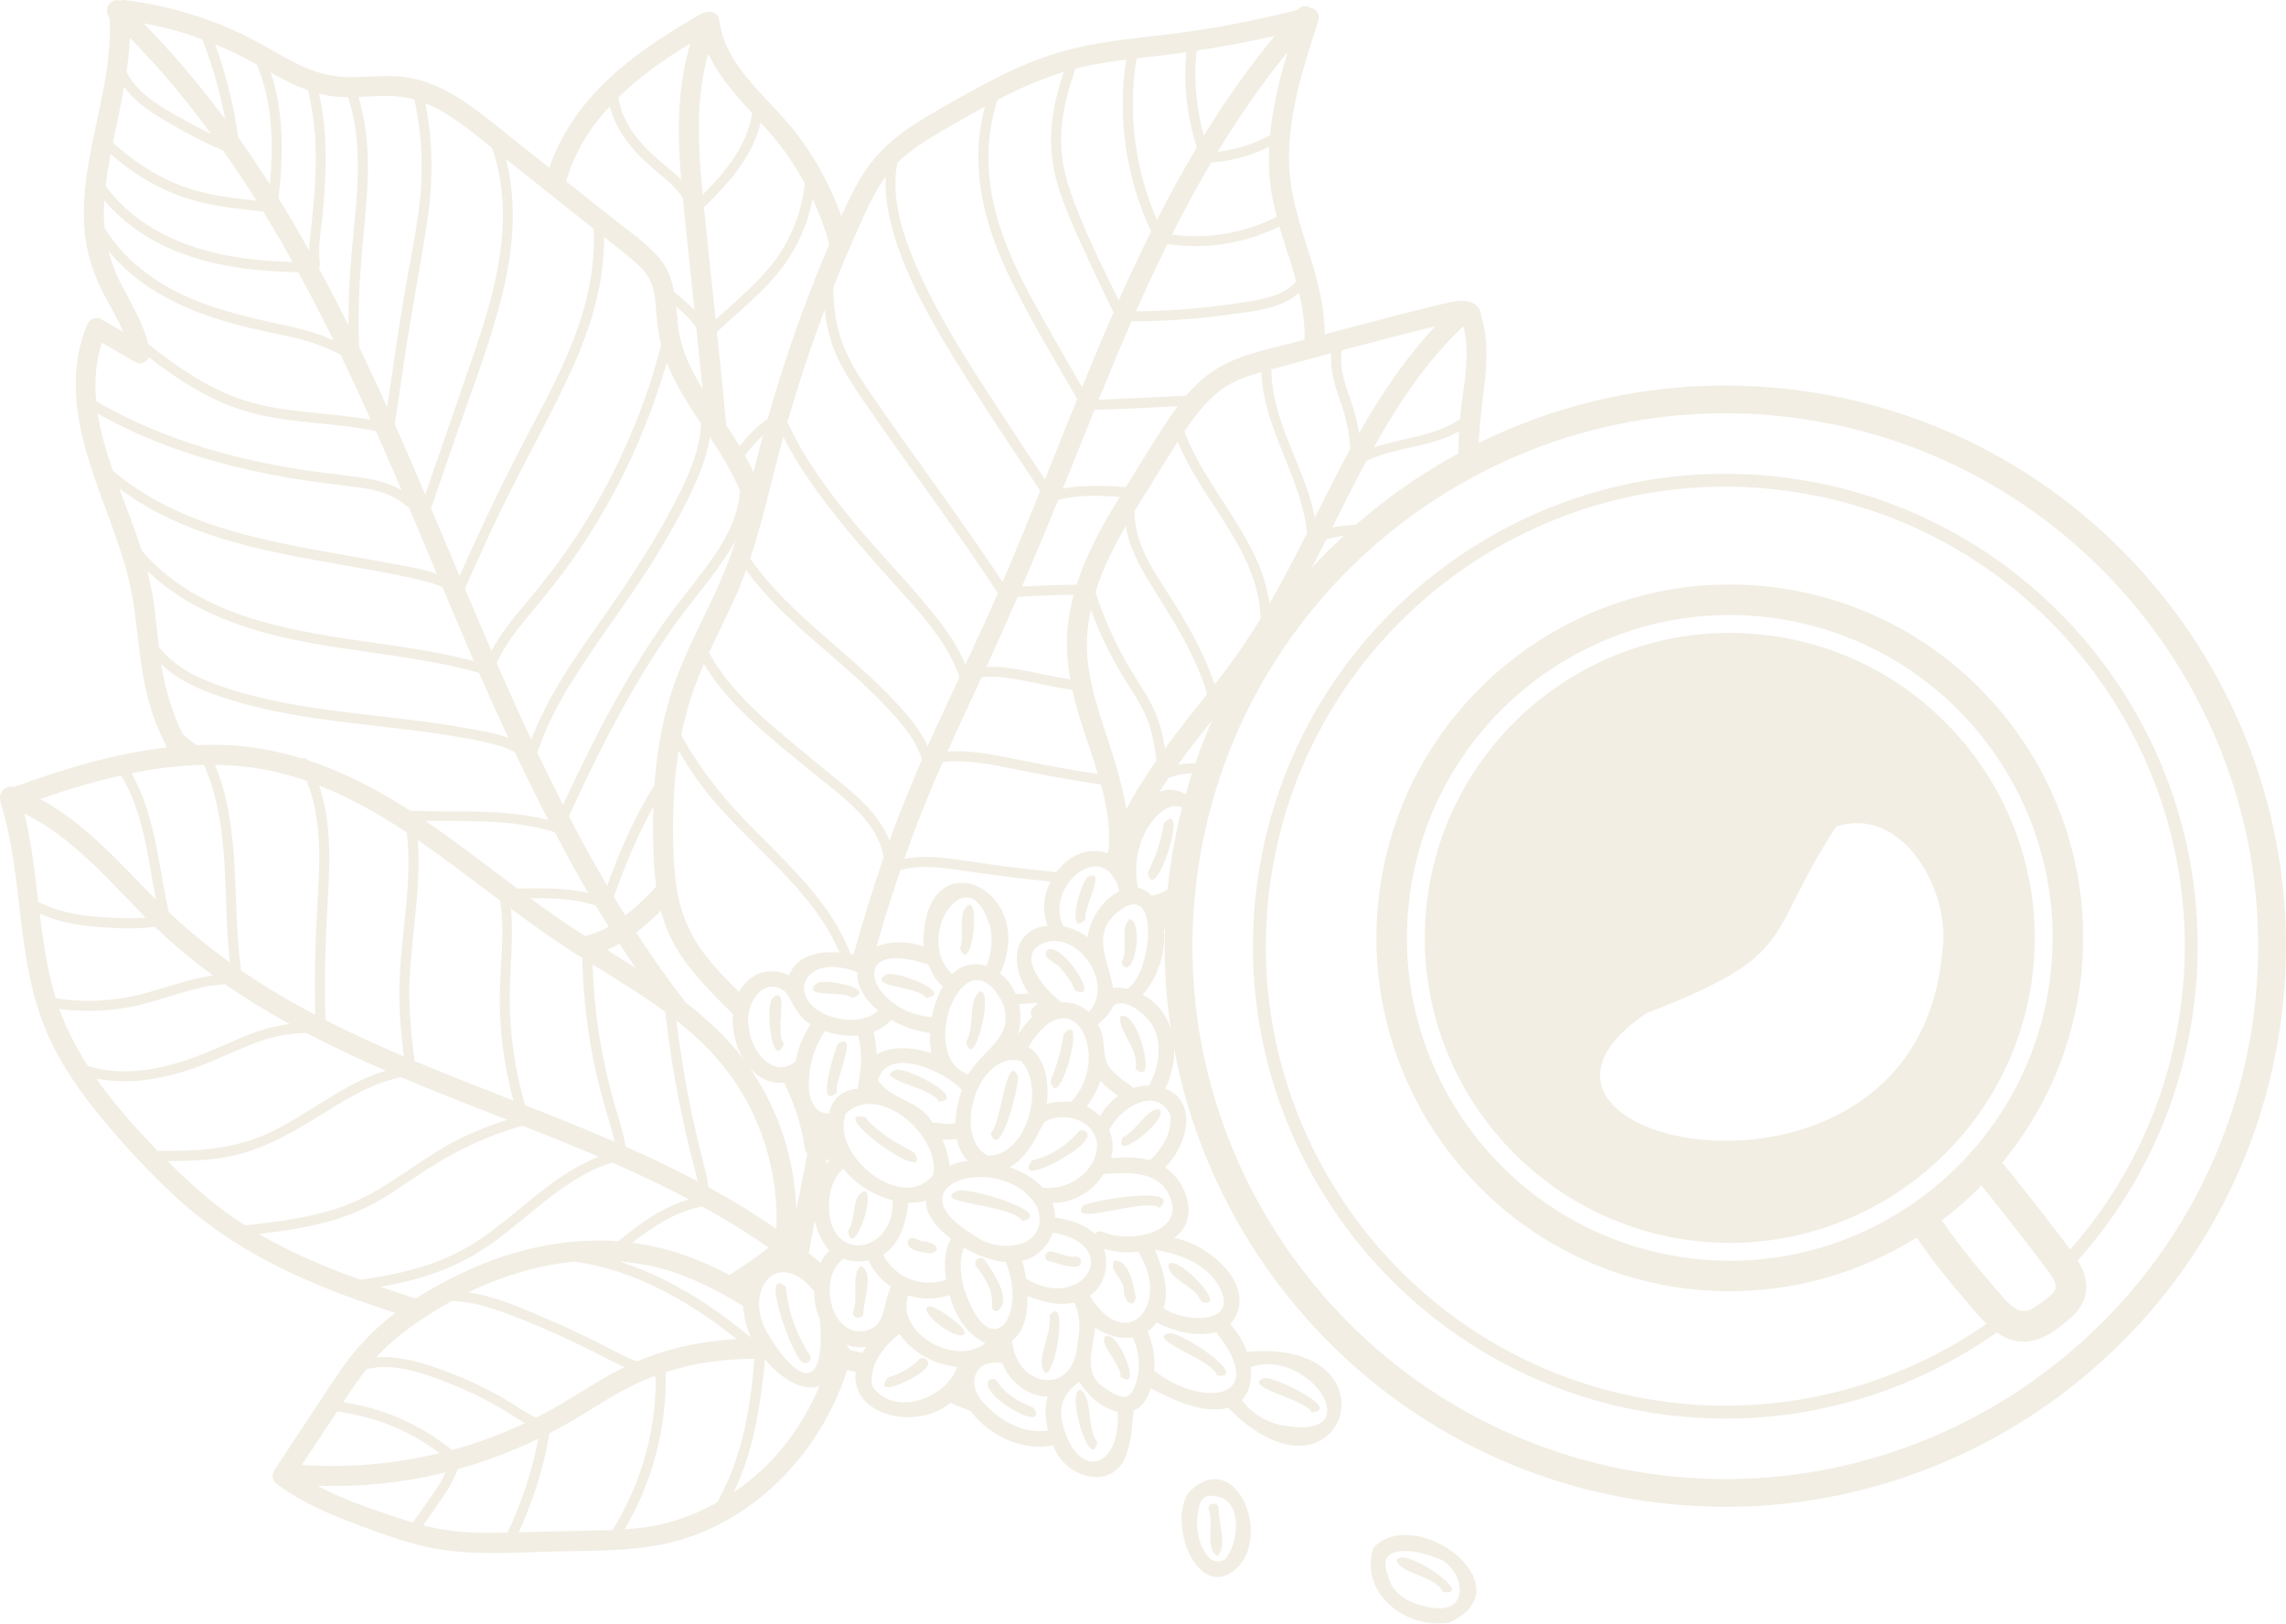 <svg viewBox="0 0 1195.58 849.12" xmlns="http://www.w3.org/2000/svg" data-name="Layer 1" id="a">
  <g style="opacity: .7;" id="b">
    <g id="c">
      <g>
        <path style="fill: #ece7d8;" d="M62.73.45c-4.53-2.09-9.32,4.71-5.37,8.93.73,13.27-1.18,26.48-3.7,39.49-4.54,23.46-11.44,47.11-9.49,71.25.97,11.99,4.61,23.22,10.17,33.83,3.38,6.46,7.25,12.87,10.09,19.65-3.93-2.27-7.85-4.54-11.78-6.81-2.45-1.42-5.92.29-6.94,2.7-3.85,9.08-5.84,18.8-6.07,28.66-1.01,41.91,24.4,77.59,30.28,118.18,2.88,19.86,3.69,39.7,10.5,58.77,1.93,5.4,4.23,10.67,6.82,15.81-27.41,3.15-54.21,11.28-80.1,20.78-4.32-1.35-7.59,2.76-7.09,6.16-.02.6.04,1.23.25,1.89,12.34,39.19,7.7,82.02,24.17,120.17,7.31,16.94,18.02,32.19,29.83,46.26,12.14,14.46,25.15,28.45,39.1,41.18,28.56,26.08,63.34,42.25,99.61,54.69,4.56,1.57,9.15,3.12,13.75,4.64-6.82,5.2-13.16,10.92-18.72,17.22-8.4,9.51-15.09,20.46-22.08,31.01-7.42,11.2-14.83,22.39-22.25,33.59-1.53,2.32-1.59,5.58.83,7.41,10.42,7.86,22.19,13.56,34.28,18.34,12.6,4.98,25.43,9.78,38.5,13.38,24.13,6.66,49.67,4.31,74.4,3.75,23.51-.52,47.1.18,69.58-7.78,39.54-14.01,69.05-47.7,81.82-87.14,1.49.35,2.98.75,4.47,1.12-3.05,22.25,31.18,31.23,49.42,16.14,3.57,1.4,7.12,2.82,10.66,4.26,9.81,13.04,27.18,21.15,43.16,17.93,6.21,18,33.33,24.78,38.93,2.71,2.22-6.79,2.19-13.87,3.18-20.86,4.55-2.02,7.52-6.84,8.86-11.64,12.06,6.02,26.88,13.49,40.54,10.19,59.59,60.17,92.12-36.69,9.82-29.29-1.88-5.34-4.85-10.16-8.74-14.35,15.93-19.21-10.84-41.87-29.45-45.28,13.64-9,7.18-29.3-4.67-36.89,11.04-10.18,18.12-34.33.11-41.17,3.26-6.37,4.89-13.73,4.67-20.9,22.38,119.83,118.68,217.94,245.86,236.53,159.97,23.39,309.15-87.73,332.54-247.7,23.39-159.97-87.73-309.15-247.7-332.54-60.79-8.89-120.01,1.66-171.36,26.92.41-8.87,1.33-17.65,2.5-26.58,1.74-13.34,2.65-26.69-1.17-39.75-.02-.54-.09-1.09-.25-1.63-2.15-7.57-11.21-6.87-17.16-5.43-8.77,2.11-17.53,4.3-26.27,6.53-12.76,3.26-25.48,6.63-38.19,10.04-.12-5.95-.67-11.95-1.79-18-4.48-24.16-16.2-46.33-16.9-71.24-.72-25.5,7.47-50.48,15.24-74.43,1.17-3.61-.87-6.57-4-7.11-2.03-1.19-4.78-1.24-6.79.97-.06.06-.11.13-.17.19-5.21,1.33-10.43,2.59-15.68,3.77-13.36,2.98-26.83,5.47-40.38,7.45-13.35,1.96-26.78,3.15-40.14,5.04-13.13,1.86-26.07,4.68-38.52,9.28-12.06,4.46-23.58,10.25-34.82,16.46-11.07,6.11-22.28,12.25-32.83,19.23-10.77,7.12-19.56,15.79-26.14,26.94-3.71,6.29-6.92,12.91-9.92,19.64-6.25-17.28-15.29-33.55-27.12-47.67-13.79-16.45-33.98-32.05-36.71-54.76-.48-4-4.35-5.15-7.26-4.03-.91.1-1.83.4-2.67.89-26.32,15.19-52.66,32.73-68.94,59.11-4.14,6.7-7.54,13.82-10,21.25-6.65-5.3-13.3-10.59-19.95-15.88-8.14-6.48-16.15-13.21-24.85-18.95-8.4-5.54-17.42-10.13-27.36-12.13-10.3-2.07-20.84-.63-31.23-.48-10.54.16-19.93-2.63-29.28-7.35-9.38-4.73-18.24-10.42-27.73-14.97C107.64,8.78,86.77,2.73,65.52.05c-1.08-.14-2.01.04-2.8.4h0ZM669.27,745.18c-7.98-1.96-15.12-6.34-19.82-13.03,4.31-4.4,5.32-11.01,4.61-17.14,31.03-10.92,64.15,40.17,15.22,30.16h0ZM67.92,19.8c.21.21.43.41.64.63,15.19,15.48,29.07,32.18,41.91,49.67-7.24-3.46-14.27-7.4-21.19-11.37-9.08-5.22-18.2-11.55-23.1-21.07.86-5.92,1.51-11.86,1.75-17.84h0ZM59.07,74.59c1.96-9.68,4.12-19.35,5.84-29.08,5.13,6.87,12.2,12.05,19.64,16.51,10.23,6.13,20.91,12.06,32.02,16.56,6.09,8.64,11.91,17.45,17.54,26.38-13.8-1.48-27.64-3.12-40.61-8.31-12.79-5.12-24.31-12.78-34.42-22.06h0ZM105.81,20.57c5.29,13.55,9.31,27.52,11.96,41.8-13.09-17.63-27.24-34.46-42.63-50.14,6.18,1.12,12.31,2.49,18.33,4.25,4.16,1.21,8.27,2.6,12.34,4.1ZM122.15,27.42c4.17,1.98,8.22,4.19,12.24,6.44,8.21,19.8,8.72,41.42,6.74,62.57-5.3-8.34-10.8-16.54-16.51-24.6-2.32-16.61-6.39-32.93-12.17-48.67,3.27,1.34,6.51,2.74,9.71,4.25h0ZM148.84,41.82c3.94,2.05,8,3.88,12.18,5.36,3.88,15,4.59,30.64,3.86,46.06-.34,7.19-.96,14.35-1.68,21.51-.54,5.43-1.35,10.93-1.44,16.41-5.18-9.27-10.53-18.44-16.1-27.47,2.54-21.98,2.99-44.79-4.13-65.83,2.41,1.35,4.84,2.69,7.3,3.97h0ZM182,50.79c7.07,21.47,5.54,44.35,3.3,66.5-1.78,17.69-3.17,35.23-3.05,52.9-4.99-10.02-10.1-19.98-15.44-29.82.67-1.39.43-3.18.28-4.86-.71-7.78.93-15.84,1.66-23.57.76-7.95,1.36-15.92,1.54-23.91.31-13.17-.54-26.26-3.45-39.06,3.4.87,6.86,1.48,10.4,1.7,1.58.1,3.16.13,4.74.13h0ZM207.84,50.43c3.06.27,6.02.86,8.9,1.66,2.45,11.44,3.8,23.1,3.82,34.8.05,23.04-5.53,45.72-9.28,68.32-3.19,19.2-6.01,38.45-8.79,57.71-.3-.67-.59-1.35-.89-2.01-4.45-9.83-9.05-19.6-13.75-29.32-1.08-22.62.88-44.84,3.05-67.39,2.04-21.22,2.91-42.95-3.42-63.52,6.79-.27,13.59-.84,20.36-.25h0ZM222.49,54.03c12.9,5.16,24.08,14.76,34.85,23.35,4.16,11.96,5.88,24.64,5.66,37.31-.47,26.25-8.66,51.5-17.13,76.09-7.8,22.63-15.65,45.24-23.48,67.85-5.21-12.24-10.46-24.46-15.86-36.62,1.76-12.29,3.53-24.58,5.38-36.86,3.49-23.14,8.02-46.11,11.53-69.24,3.13-20.66,3.08-41.42-.95-61.89h.01ZM264.58,83.15c14.72,11.72,29.44,23.44,44.16,35.16.56.44,1.12.87,1.67,1.31.81,13.55-1.04,27.09-4.6,40.19-7.12,26.2-20.79,49.98-33.2,73.92-11.47,22.15-22.2,44.68-32.25,67.5-4.97-11.8-9.94-23.61-14.93-35.4,4.74-13.69,9.48-27.38,14.22-41.08,9.06-26.17,19.39-52.33,25.01-79.51,4.22-20.42,5.2-41.89-.08-62.09h0ZM166.9,410.82c16.1,6.31,31.33,14.92,45.84,24.57,2.31,19.37-.44,38.85-2.36,58.2-1.06,10.7-1.82,21.43-1.46,32.19.29,8.94,1.23,17.85,2.32,26.73-13.84-5.92-27.55-12.14-40.99-18.98-.94-23.64.35-47.02,1.58-70.64.91-17.42.66-35.5-4.93-52.07h0ZM112.42,400c5.28.08,10.57.38,15.87.98,11.08,1.25,21.77,3.85,32.1,7.43,7.23,18.1,7.17,38.21,6.01,57.55-1.29,21.64-2.24,43.13-1.53,64.77-13.38-7.03-26.37-14.71-38.77-23.24-5.02-35.77.39-73.51-13.67-107.49h0ZM287.24,690.28c-13.22-5.7-27.58-12.23-42.23-14.39,2.53-1.23,5.09-2.41,7.68-3.53,15.19-6.54,31.41-11.03,47.92-12.54,31.67,4.53,59.88,20.76,84.77,40.55-7.97.42-15.9,1.34-23.73,2.9-9.78,1.96-19.38,4.87-28.55,8.78-5.92-2.26-11.57-5.33-17.22-8.24-9.39-4.84-18.95-9.35-28.65-13.53h0ZM456.33,694.59c-20.34,9.79-30.15-25.54-15.23-36.18,3.99,1.35,8.86,1.59,13.07.78,2.69,5.57,6.8,10.37,11.86,13.88-3.75,5.99-2.34,16.98-9.7,21.51ZM619.7,225.36c6.44-9.61,13.95-19.24,24.31-24.87,4.93-2.69,10.34-4.37,15.74-5.88.85,29.69,21.06,54.88,23.78,84.28-5,9.89-10.07,19.75-15.44,29.44-1.35,2.45-2.75,4.89-4.15,7.32-4.39-33.46-32.72-58.7-44.48-89.93.08-.12.16-.25.24-.37h0ZM435.02,179.47c3.94,11.9,11.18,22.32,18.23,32.56,7.62,11.08,15.42,22.05,23.24,32.99,15.4,21.54,30.87,43.03,45.39,65.17-5.47,12.55-11.2,24.98-16.98,37.39-3.63-8.7-8.82-16.68-14.66-24.09-13.9-17.65-29.92-33.6-44.18-50.98-13.1-15.97-25.63-32.84-34.21-51.72,5.67-19.83,12.17-39.42,19.45-58.72.68,5.88,1.84,11.71,3.71,17.39h0ZM356.22,322.19c9.52-12.87,21.16-25.57,28.63-40.03-.79,2.53-1.58,5.08-2.46,7.58-4.54,12.86-10.6,25.09-16.51,37.36-5.92,12.28-11.66,24.69-15.57,37.77-4.06,13.58-6.52,27.51-7.72,41.62-.12,1.37-.18,2.75-.28,4.13-.68,1.08-1.39,2.13-2.05,3.23-9.38,15.55-16.48,32.28-22.71,49.31-3.97-6.74-7.86-13.52-11.6-20.38-2.88-5.28-5.68-10.6-8.45-15.94,5.37-11.59,10.84-23.12,16.6-34.53,12.29-24.37,25.86-48.16,42.11-70.12h0ZM277.4,469.81c11.52-.18,23.15.17,34.12,3.75,2.24,3.73,4.52,7.44,6.83,11.13-3.92,2.18-8.05,3.77-12.33,4.88-2.33-1.5-4.67-3.01-6.98-4.54-7.36-4.88-14.54-10-21.64-15.23ZM547.54,492.57c18.07-4.26,35.12,23.37,21.81,36.69-3.49-3.45-9.14-5.4-14.15-5-8.39-6.26-26.12-25.91-7.66-31.69h0ZM585.33,466.09c-9.07,4.83-15.03,14.24-16.57,24.11-3.66-2.87-8.04-4.77-12.65-5.7-10.21-21.27,21.46-47.26,29.2-18.88,0,.16,0,.32.01.48h0ZM610.66,465.09c-2.49,1.58-5.26,2.78-8.37,3.39-1.94-2.1-4.33-3.65-7.12-4.21-5.28-26.33,13.51-47.08,23.05-41.95-2.5,9.82-4.52,19.87-6.02,30.11-.62,4.23-1.12,8.46-1.56,12.67h0ZM640.79,273.71c9.47,14.96,18.22,31.77,18.49,49.8-3.91,6.43-7.99,12.75-12.36,18.9-3.76,5.29-7.68,10.46-11.67,15.58-4.76-14.42-12.1-27.8-20.05-40.78-9.21-15.06-22.32-31.33-21.76-49.93,0-.04-.02-.08-.02-.12,1.79-2.95,3.62-5.89,5.46-8.81,5.7-9.06,11.24-18.24,17.05-27.23,6.33,15.19,16.08,28.7,24.86,42.57h0ZM634,376.61c-3.24,7.36-6.2,14.91-8.85,22.6-3.06-.02-6.11.19-9.12.76,5.77-7.95,11.87-15.67,17.97-23.36h0ZM620.77,376.35c-3.94,4.99-7.79,10.02-11.53,15.13-.67-4.37-1.55-8.69-2.82-12.94-2.64-8.78-7.55-16.28-12.42-23.95-8.88-14.02-15.93-29.11-21.09-44.86,1.52-4.91,3.37-9.73,5.46-14.46,3.09-6.96,6.64-13.68,10.43-20.28,2.3,14.83,11.31,27.84,19.18,40.5,9.32,14.98,18.4,30.47,23.37,47.48-3.52,4.46-7.06,8.91-10.58,13.37h0ZM604.79,397.7c-5.74,8.22-11.08,16.66-15.72,25.5-2.69-16.85-8.92-33.54-13.94-49.71-3.93-12.66-7.19-25.93-6.63-39.28.22-5.22.92-10.34,2.01-15.39,4.62,12.5,10.43,24.54,17.4,35.94,4.81,7.86,10.2,15.29,13.1,24.14,2,6.09,3.02,12.44,3.77,18.81h0ZM407.78,235.45c.61-2.33,1.3-4.64,1.93-6.96,3.76,7.45,8.05,14.63,12.74,21.53,13.01,19.12,28.34,36.55,43.72,53.77,13.66,15.29,28.89,30.64,35.6,50.45-3.06,6.54-6.11,13.09-9.14,19.64-2.53,5.47-5.03,10.95-7.47,16.46-3.14-7.01-7.88-13.2-13-19.04-24.75-28.25-58.06-48.18-79.83-79.14,6.23-18.55,10.44-37.65,15.45-56.71h0ZM358.61,524.28c-9.12-11.84-17.77-24.03-25.91-36.57,4.59-3.45,8.88-7.33,12.99-11.4.72,2.7,1.53,5.39,2.52,8.02,6.97,18.71,21.43,32.17,35.08,46.09-.63,8.08,1.45,16.79,5.58,23.61-1.84-2.42-3.73-4.81-5.74-7.1-7.42-8.47-15.72-15.86-24.5-22.64h0ZM524.28,524.41c7.21,17.89-10.66,24.64-17.88,37.51-27.74-9.67-1.59-75.78,17.88-37.51ZM532.32,541.08c1.61-5.11,1.78-10.69.61-15.95,3.16-.14,6.32-.36,9.47-.64.12.1.23.21.34.32-.5.39-.95.81-1.47,1.19-2.27,1.66-2.5,4.07-1.63,6.05-2.75,2.72-5.18,5.87-7.33,9.04h0ZM547.89,484.13c-19.74,2.24-19.1,22.49-9.84,35.44-2.25.16-4.51.26-6.77.36-1.78-4.2-4.5-7.97-8.18-10.81,20.86-45.59-41.62-72.22-40.08-14.11-7.5-2.75-17.11-3.24-24.64.15,3.84-13.49,8.03-26.88,12.58-40.16,10.58-2.87,21.66-1.31,32.35.3,15.31,2.31,30.67,4.17,46.06,5.8-3.48,7.01-4.5,15.37-1.48,23.03h0ZM579.11,446.26c-10.13-3.67-20.36,1.35-26.68,9.88-8.87-.91-17.72-1.88-26.57-3-10.35-1.31-20.64-3.12-31-4.31-7.34-.84-14.69-1.02-21.88.34,2.41-6.86,4.9-13.7,7.52-20.48,3.95-10.18,8.22-20.22,12.62-30.2,10.52-1.11,21.03.5,31.39,2.56,17.05,3.4,34.06,6.81,51.27,9.18,3.02,11.1,5.02,22.36,4.18,33.52-.3.82-.56,1.67-.85,2.5h0ZM498.01,509.44c-20.85-19.13,8.96-63.86,19.97-24.15,1.28,6.75.55,13.6-2.1,19.93-6.29-2.02-12.92-.75-17.87,4.22ZM493.18,515.87c-2.89,4.99-4.82,10.69-5.87,16.11-32.99-2.83-46.01-42.41-1.88-27.53,1.84,4.12,3.99,8.72,7.75,11.42h0ZM486.4,540.2c-.14,3.5.09,7.02.65,10.51-9.1-2.75-20.04-4.21-28.6.77-.11-3.98-.6-7.97-1.62-11.84,3.55-1.34,6.76-3.41,9.25-6.29,6.23,3.62,13.26,6.01,20.32,6.86h0ZM459.23,528.53c-4.41,4.21-11.28,5.24-17.22,4.71-32.81-4.24-25.91-37.04,6.42-24.82-.57,8.04,4.8,15.18,10.8,20.11h0ZM391.49,535.98c-1.88-10.8,7.95-26.36,19.35-17.17,3.98,5.36,6.11,13.18,13.12,16.75-3.84,5.97-6.51,12.64-7.93,19.58-12.41,9.97-24.16-7.09-24.54-19.18h0ZM448.75,541.49c2.56,9.1,1.54,18.79-.28,28-7.46.27-13.57,5.31-14.7,12.66-8.87,1.08-11.34-10.21-10.69-17.07.39-9.22,3.16-18.17,8.31-25.8,5.37,1.92,11.51,2.8,17.37,2.22h0ZM432.3,606.78c.61-.1,1.23-.24,1.84-.35-.83.87-1.6,1.8-2.31,2.76.16-.8.31-1.61.47-2.41h0ZM422.25,603.39c-1.96,9.84-3.86,19.7-5.75,29.56-.83-26.44-9.22-52.59-24.3-74.35,4.58,5.2,10.68,8.35,17.83,7.58,5.37,10.72,9.1,22.25,10.89,34.38.17,1.2.66,2.14,1.33,2.84h0ZM340.12,466.91c-4.09,4.24-8.42,8.3-13.08,11.92-2.04-3.26-3.99-6.58-5.97-9.87,3.5-9.8,7.24-19.52,11.53-29,2.79-6.17,5.83-12.23,9.15-18.14-.29,8.59-.27,17.2.07,25.77.22,5.38.65,10.77,1.39,16.11-1.02,1.07-2.05,2.16-3.08,3.22h0ZM352.03,429.39c.12-12.29,1-24.6,2.87-36.76,3.88,6.66,8.1,13.11,12.77,19.24,22.12,29.02,57,52.02,71.36,86.31-10.86-.93-22.48,1.58-26.4,11.97-5.46-2.9-12.31-3-17.78,0-3.7,2.1-6.46,5.12-8.36,8.68-6.48-6.51-12.93-13.05-18.45-20.41-6.89-9.19-11.44-19.47-13.56-30.77-2.36-12.56-2.58-25.52-2.45-38.28h0ZM356.3,384.39c2.36-11.87,5.96-23.34,10.71-34.51.37-.88.79-1.75,1.17-2.63,4.15,6.87,9.02,13.26,14.47,19.2,12.88,14.03,28.03,25.79,42.68,37.87,14.32,11.8,33.47,24.35,36.83,44.01-5.82,16.81-11.01,33.84-15.76,50.98-.49-.11-1-.21-1.5-.31-2.16-5.55-4.81-10.92-7.92-16.07-11.39-18.85-27.65-33.93-43.02-49.46-14.71-14.86-27.7-30.79-37.67-49.08h0ZM406.96,382.26c-13.89-11.85-27.28-24.81-36.15-40.93,4.3-9.33,8.95-18.5,13.22-27.85,2.3-5.03,4.31-10.14,6.18-15.28,5.2,7.02,10.98,13.57,17.15,19.77,12.99,13.06,27.41,24.56,41.03,36.93,6.96,6.32,13.73,12.88,19.91,19.98,5.77,6.62,11.4,13.87,13.88,22.41-6.07,13.97-11.81,28.09-17,42.43-2.61-6.72-6.82-12.76-11.84-18.03-7.09-7.44-15.34-13.73-23.25-20.25-7.72-6.37-15.5-12.68-23.12-19.17h0ZM495.52,393.02c4.86-10.84,9.88-21.61,14.92-32.36,1.02-2.17,1.99-4.35,2.99-6.53,10.8-1,21.48,1.82,32.04,3.9,5.12,1.01,10.25,1.95,15.4,2.81,1.15,5.2,2.57,10.36,4.14,15.49,2.81,9.17,6.27,18.7,9.18,28.39-2.83-.4-5.66-.81-8.49-1.25-13.37-2.11-26.6-4.86-39.86-7.52-9.99-2.01-20.16-3.58-30.33-2.94h0ZM537.91,547.45c23.36-38.05,44.24,6.15,22.13,28.88-4.16-.5-8.49-.13-12.58,1.1,1.26-10.39-.09-23.65-9.55-29.98h0ZM516.75,604.47c-19.19-9.93-5.47-55.24,17.23-49.63,12.93,13.72,3.05,49.47-17.23,49.63ZM506.11,607.12c-3.3.37-6.54,1.2-9.46,2.61-.53-4.76-1.82-9.43-3.76-13.78,2.5.21,5.04.1,7.48-.35.87,4.25,2.69,8.36,5.75,11.52ZM499.7,587.37c-4.04,1.17-8.09-.33-12.05-.27-6.37-11.65-22.01-11.87-28.42-22.26,5.15-18.12,34.99-4.61,43.82,5.17-1.79,5.36-3.19,11.41-3.36,17.35h0ZM488.17,614.19c-15.29,20.71-54.04-9.58-45.85-31.75,16.81-16.61,49.25,11.03,45.85,31.75ZM433.65,629.02c.05-6.64,2.43-13.35,7.44-17.82,6.35,8.2,15.77,13.97,25.83,16.51.7,29.33-34.95,33.04-33.27,1.32ZM433.71,654.03c-1.95,1.72-3.42,3.97-4.58,6.41-2.04-1.72-4.09-3.41-6.17-5.07.85-4.49,1.7-8.98,2.55-13.47.22-1.17.46-2.35.68-3.52,1.22,5.83,3.74,11.32,7.53,15.65h0ZM380.01,559.72c18.04,23.53,27.36,53.4,26,82.98-11.38-7.91-23.26-15.14-35.46-21.82-.79-5.99-2.49-11.84-3.97-17.76-2.16-8.66-4.13-17.36-5.89-26.11-2.88-14.34-5.17-28.79-6.94-43.31,9.68,7.65,18.65,16.11,26.25,26.01h0ZM323.96,493.52c2.77,4.27,5.61,8.49,8.49,12.69-4.97-3.17-9.98-6.28-14.98-9.4,1.64-.69,3.26-1.44,4.86-2.31.56-.3,1.08-.67,1.63-.98h0ZM389.59,238.19c2.91-3.76,6.02-7.35,9.5-10.59-1.75,6.42-3.41,12.87-5,19.33-1.41-2.96-2.91-5.87-4.5-8.74ZM515.93,348.68c5.56-12.13,11.01-24.29,16.29-36.52,9.78-.63,19.56-.95,29.34-1.09-2.01,7.45-3.3,15.08-3.53,22.8-.21,7.25.47,14.38,1.73,21.43-4.31-.74-8.61-1.51-12.9-2.36-10.2-2.01-20.51-4.63-30.93-4.26h0ZM563.12,305.79c-9.53.12-19.07.42-28.59.99,6.45-15.05,12.76-30.18,18.94-45.36,10.27-2.64,20.96-2.35,31.47-1.58.23.02.45.03.68.05-6.5,10.58-12.69,21.37-17.6,32.77-1.84,4.28-3.48,8.67-4.9,13.13h0ZM588.78,254.78c-11.04-.82-22.09-1.3-32.93.77,2.56-6.31,5.11-12.62,7.64-18.95,2.95-7.38,5.93-14.77,8.91-22.14,14.51-.66,29.02-1.25,43.52-1.98-1.65,2.21-3.24,4.46-4.76,6.73-7.55,11.33-14.57,23.06-21.8,34.6-.2.32-.4.64-.6.96h0ZM623.41,404.46c-1.17,3.63-2.29,7.28-3.33,10.98-4.19-2.57-8.98-3.28-13.7-1.29,1.57-2.45,3.16-4.89,4.81-7.3,3.97-1.55,8.07-2.26,12.22-2.4h0ZM583.1,478.27c23.98-21.82,20.15,30.29,6.43,38.91-2.43-.59-4.99-.93-7.44-.49-1.92-13.42-11.2-26.62,1.01-38.42h0ZM581.42,527.4c5.09-8.18,19.73,4.08,22.23,10.65,4.37,9.61,2.07,20.58-2.63,29.63-2.95-.03-5.73.47-8.36,1.34-.42-.69-1-1.17-1.7-1.6-3.11-1.93-6.08-4.27-8.67-6.9.03.04.07.07.09.09-.06-.07-.47-.47-.27-.29-7.26-6.05-2.59-16.77-7.94-24.58,2.91-2.51,5.79-4.85,7.25-8.35h0ZM584.85,573.13c-3.79,2.8-7.01,6.43-9.56,10.56-2.03-2.11-4.37-3.78-6.93-5.01,3.02-4.11,5.51-8.59,7.22-13.37,2.76,2.96,5.89,5.57,9.27,7.82ZM573.8,599.42c-.73,13.76-15.33,23.46-28.48,21.67-4.57-4.95-10.73-8.43-17.29-10.7,9.34-4.94,13.62-15.39,18.16-23.65,10.63-5.95,27.21-.91,27.61,12.68h0ZM509.69,646.2c-46.79-27.87,16.6-44.81,32.83-14.66,7.15,21.02-19.9,24.78-32.83,14.66ZM534.57,659.43c7.36-1.52,13.75-7.67,15.99-14.73,38.07,6.3,15.25,42.34-13.93,23.97-.47-3.11-1.13-6.2-2.06-9.24h0ZM526.07,660.02c11.53,29.29-8.17,54.27-21.78,14.27-1.83-6.95-3.05-15.01-.04-21.74,6.55,3.82,13.98,6.8,21.82,7.46h0ZM515.31,702.35c-15.11,12.77-47.06-4.96-40.36-24.84,7.02,2.23,14.69,2.13,21.69-.17,2.81,10.28,8.61,20.34,18.66,25.01ZM494.86,669.23c-12.7,4.57-26.84-.98-32.95-12.98,8.9-5.71,12.08-17.33,13.18-27.33,3.17.15,6.34-.11,9.25-.95-.5,7.33,6.14,14.62,13.02,19.91-3.57,6.4-3.66,14.11-2.49,21.35h0ZM428.78,689.75c3.23,36.14-10.01,36.88-27.62,7.09-12.6-21.89,5.62-45.4,24.63-21.45-.07,4.97.95,9.94,2.99,14.36h0ZM389.11,686.69c.35,4.28,1.7,8.67,3.7,12.89-1.88-1.55-3.76-3.1-5.68-4.61-5.46-4.31-11.06-8.43-16.84-12.3-14.43-9.66-30.05-17.74-46.56-22.96,9.18.73,18.33,2.35,27.09,5.15,10.83,3.45,21.05,8.5,30.91,14.1,2.27,1.29,4.52,2.61,6.76,3.95.11,1.25.3,2.51.62,3.79h0ZM381.51,666.83c-16.06-8.58-32.93-14.54-50.78-16.9,10.92-8.66,22.73-16.33,36.57-18.92,11.93,6.58,23.56,13.66,34.65,21.47-6.55,5.16-13.38,9.94-20.44,14.35h0ZM361.05,602.57c1.25,5.02,2.83,10.12,3.81,15.28-1.52-.81-3.02-1.65-4.55-2.43-10.88-5.61-21.94-10.82-33.11-15.76-1.21-7.51-3.64-14.75-5.76-22.05-2.62-8.97-4.79-18.07-6.52-27.25-2.86-15.16-4.51-30.54-5-45.96,12.8,7.95,25.86,15.88,38.02,24.85,1.79,15.82,4.19,31.57,7.29,47.19,1.74,8.75,3.68,17.46,5.83,26.12h0ZM315.87,577.23c1.87,6.62,4.11,13.16,5.5,19.88-15.45-6.71-31.09-12.97-46.77-19.14-5.26-18.14-7.99-36.98-8.01-55.88-.02-15.63,2.14-31.35.65-46.85,11.12,8.25,22.36,16.32,34.07,23.76,1.08.69,2.17,1.37,3.27,2.06.31,16.75,1.99,33.47,5.11,49.94,1.67,8.82,3.74,17.58,6.19,26.22h0ZM261.38,525.13c.21,17.05,2.69,34,7.12,50.45-17.27-6.77-34.57-13.5-51.66-20.68-1.24-9.89-2.38-19.8-2.7-29.78-.36-11.09.56-22.15,1.69-33.17,1.79-17.49,4.04-35.15,2.61-52.69.24.17.49.33.73.5,14.41,10.02,28.32,20.72,42.36,31.24,2.87,17.79-.36,36.24-.13,54.15h0ZM270.55,464.7c-15.91-11.92-31.58-24.15-47.99-35.35,22.75.13,45.79-.97,67.56,5.88,4.89,9.31,9.89,18.56,15.14,27.69.79,1.38,1.61,2.73,2.41,4.1-11.74-2.76-24.01-2.61-36.11-2.32-.34,0-.67,0-1.01,0h0ZM294.46,420.92c-4.61-9.04-9.09-18.15-13.44-27.33,4.4-13.02,10.69-25.3,17.93-36.97,14.31-23.07,31.34-44.29,45.33-67.58,7.36-12.26,14.48-24.89,20.18-38.03,3.11-7.2,5.61-14.74,6.78-22.46,5.76,8.79,11.31,17.69,15.48,27.43.11.26.2.52.31.77-1.1,14.54-8.41,27.15-16.86,38.67-7.63,10.42-15.96,20.28-23.39,30.87-7.68,10.95-14.76,22.31-21.41,33.9-11.31,19.71-21.31,40.13-30.91,60.72h0ZM354.2,167.81c.08-.36.15-.71.23-1.06-.04-.55-.09-1.1-.17-1.64-.22-.77-.38-1.57-.44-2.35-.06-.66-.08-1.35-.06-2.03-.08-.03-.16-.09-.24-.12-.01-.16-.03-.31-.04-.46,3.93,3.35,7.75,6.98,10.66,11.15,1.11,10.69,2.22,21.39,3.29,32.08-3.22-5.33-6.19-10.8-8.56-16.59-2.56-6.26-3.88-12.49-4.67-18.98h0ZM311.96,327.91c-13.1,18.55-26.05,37.63-34.12,58.93-6.21-13.28-12.21-26.67-18.07-40.11,5.84-12.72,15.47-23.17,24.33-33.92,29.75-36.09,51.73-78.3,64.61-123.2,2.88,7.32,6.7,14.26,10.82,20.94,2.3,3.73,4.71,7.4,7.12,11.06-.47,12.41-5.34,24.35-10.84,35.49-12.36,25.05-27.78,48.04-43.86,70.81h0ZM274.85,315.66c-6.54,7.79-13.04,15.77-17.83,24.73-1.89-4.38-3.78-8.75-5.64-13.14-2.74-6.44-5.46-12.9-8.19-19.35,5.96-13.68,12.16-27.27,18.63-40.72,12.09-25.13,26.15-49.35,37.59-74.78,9.69-21.55,16.87-44.79,16.46-68.51,5.82,4.51,11.66,9.02,17.12,13.93,3.22,2.9,6.07,6.19,7.67,10.27,1.61,4.09,2.01,8.52,2.34,12.86.51,6.71,1.19,13.2,2.76,19.62-2.46,9.44-5.27,18.78-8.56,27.98-9.35,26.17-21.89,51.21-37.35,74.3-7.67,11.46-16.14,22.27-24.99,32.83h0ZM361.09,22.69c-7.08,23.06-6.81,47.33-4.85,71.33-.5-.52-.96-1.06-1.49-1.56-4.53-4.26-9.59-7.92-14.11-12.2-8.39-7.95-15.4-17.72-17.3-29.22,11.21-11.04,24.26-20.13,37.74-28.36h0ZM357.07,103.33c.39,4.05.81,8.1,1.23,12.11,1.62,15.56,3.26,31.12,4.89,46.69-2.6-2.65-5.4-5.11-8.21-7.52-.8-.69-1.63-1.35-2.45-2.03-1.18-6.65-3.46-12.91-8.2-18.22-6.91-7.74-15.84-13.78-23.92-20.22-8.09-6.45-16.19-12.89-24.28-19.34,2.9-10.68,8.2-20.69,14.75-29.55,2.5-3.38,5.22-6.54,8.04-9.6,2.51,9.79,8.32,18.45,15.4,25.73,4.69,4.82,9.96,8.92,15.03,13.31,3.01,2.6,5.47,5.53,7.72,8.64h0ZM370.44,28.04c5.31,11.63,14.11,21.46,22.94,31.14-2.66,16.98-13.82,30.64-25.88,42.58-2.4-24.53-3.9-49.91,2.94-73.72h0ZM420.88,95.83c-1.59,15.31-7.34,29.97-16.92,42.14-8.63,10.95-19.49,19.77-29.7,29.21-2.05-19.59-4.1-39.18-6.1-58.78,12.97-12.48,25.57-26.69,29.66-44.34,3.08,3.41,6.1,6.83,8.9,10.34,5.36,6.72,10.08,13.91,14.15,21.43h0ZM425,104c3.56,7.64,6.47,15.57,8.73,23.69-.36.87-.73,1.74-1.1,2.6-5.46,12.89-10.55,25.93-15.28,39.11-5.88,16.38-11.16,32.96-15.91,49.69-2.78,2.02-5.48,4.16-7.96,6.64-2.39,2.39-4.6,4.93-6.71,7.56-.11-.18-.2-.36-.31-.53-2.12-3.5-4.36-6.94-6.64-10.36-.73-8.32-1.54-16.63-2.4-24.94-.82-7.92-1.65-15.83-2.48-23.74,11.7-11.22,24.77-21.18,34.51-34.25,7.82-10.49,13.1-22.69,15.54-35.48h0ZM449.14,118.78c4.11-9.12,8.2-18.42,14.09-26.51-.4,8.41.74,16.89,2.87,25.16,6.41,24.86,19.39,48,32.74,69.72,14.47,23.56,29.94,46.53,45.22,69.56-6.43,15.97-12.94,31.9-19.73,47.71-7.18-10.87-14.54-21.62-22.04-32.26-15.02-21.3-30.43-42.32-45.19-63.81-7.02-10.22-14.08-20.54-17.73-32.51-2.5-8.19-3.46-16.75-3.59-25.32,4.23-10.68,8.65-21.28,13.37-31.75h-.01ZM515.2,55.7c-2.44,8.76-3.57,17.83-3.54,26.99.09,23.48,8.07,45.86,18.5,66.61,10.17,20.25,21.92,39.76,33.22,59.41-5.17,12.74-10.27,25.52-15.38,38.28-.51,1.26-1.02,2.53-1.52,3.79-7.74-11.69-15.46-23.39-23.12-35.13-13.98-21.42-28.17-42.84-39.26-65.95-9.29-19.36-18.91-42.59-14.85-64.48,8.3-8.31,18.96-14.1,29.03-19.94,5.61-3.25,11.24-6.49,16.94-9.6h0ZM532.11,47.06c7.86-3.68,15.93-6.92,24.22-9.44-2.67,8.09-4.86,16.35-5.95,24.8-1.51,11.75-.48,23.33,2.92,34.68,3.47,11.58,8.64,22.68,13.62,33.67,4.98,10.97,10.2,21.83,15.42,32.68-5.66,12.95-11.11,26-16.45,39.09-5.47-9.6-10.95-19.2-16.43-28.8-10.97-19.23-21.97-38.81-28.04-60.24-5.65-19.94-6.44-41.61.38-61.29,3.4-1.77,6.84-3.5,10.32-5.14h0ZM567.39,34.72c7.14-1.53,14.35-2.6,21.59-3.53-4.64,30.42-.09,61.98,13.07,89.84-.95,1.9-1.91,3.79-2.84,5.69-4.89,10.04-9.57,20.18-14.1,30.39-9.34-19.15-19.12-38.48-25.85-58.65-3.7-11.09-5.15-22.42-3.81-34.06,1.13-9.77,3.8-19.24,7.02-28.51,1.63-.42,3.26-.81,4.92-1.17h0ZM620.49,27.29c-1.58,16.8.25,33.75,5.45,49.79-7.39,12.39-14.33,25.05-20.87,37.9-11.55-26.5-15.27-55.92-10.66-84.45,4.25-.5,8.51-.99,12.75-1.49,4.45-.52,8.89-1.12,13.33-1.75h0ZM666.67,18.79c-13.63,16.44-25.89,33.94-37.07,52.13-4.05-14.42-5.34-29.49-3.75-44.44,13.7-2.08,27.31-4.62,40.83-7.69ZM673.34,27.36c-4.18,14.12-7.73,28.65-9.1,43.33-8.51,4.65-17.82,7.57-27.43,8.72,11.03-18.13,23.1-35.6,36.53-52.05ZM664.8,99.5c.7,4.69,1.72,9.3,2.93,13.87-16.81,8.58-36.04,11.77-54.73,9.3.85-1.7,1.68-3.41,2.54-5.11,5.63-11.04,11.61-21.9,17.91-32.56,10.59-.72,20.85-3.54,30.34-8.21-.38,7.55-.11,15.14,1.01,22.71h0ZM669.14,118.46c2.79,9.6,6.15,19.06,8.78,28.69-4.3,5.09-10.61,7.51-16.98,8.98-7.41,1.7-15.02,2.7-22.55,3.67-14.67,1.88-29.45,2.84-44.24,3.01,5.24-11.82,10.66-23.58,16.38-35.19,20.03,3.04,40.5-.25,58.62-9.16h0ZM682.04,169.13c.22,2.84.28,5.67.26,8.5-.81.22-1.62.44-2.44.65-14.15,3.83-29.66,6.47-42.46,13.91-6.55,3.81-12.12,8.97-17.03,14.72-15.26.76-30.52,1.46-45.79,2.17,5.59-13.73,11.28-27.42,17.22-41,17.05-.07,34.07-1.22,50.96-3.55,12.1-1.67,27.12-2.82,36.66-11.39,1.23,5.25,2.18,10.56,2.6,16h0ZM684.42,187.89c3.94-1.06,7.88-2.11,11.82-3.17-.77,8.36,1.81,16.65,4.56,24.57,2.95,8.49,5.03,16.86,5.31,25.66-.2.36-.4.71-.59,1.07-6.18,11.43-12.01,23.04-17.84,34.65-5.17-26.46-22.73-50.14-22.69-77.5,6.48-1.77,12.96-3.52,19.44-5.27h0ZM693.65,282.09c2.98-.88,6.03-1.47,9.1-1.85-5.8,5.38-11.39,11-16.76,16.84,2.57-4.97,5.13-9.97,7.65-14.99ZM749.85,170.84l.8-.21c-15.74,16.82-28.54,35.97-39.92,56-.68-4.95-1.83-9.83-3.44-14.67-3.1-9.34-7.14-18.82-5.56-28.72,8.95-2.38,17.9-4.75,26.87-7.06,7.07-1.82,14.16-3.61,21.25-5.35h0ZM764.32,212.15c-.3,2.34-.54,4.68-.75,7.02-13.25,9.21-30.07,9.7-45.08,14.85,12.78-22.91,27.27-44.66,46.37-62.95.16-.15.3-.32.45-.49,3.52,13.58.78,27.92-.99,41.56h0ZM763.1,225.65c-.21,3.82-.3,7.64-.33,11.46-19.21,10.43-37.19,22.98-53.62,37.36-4.16.14-8.31.56-12.37,1.39,5.82-11.61,11.64-23.28,17.8-34.72,15.3-7.49,33.58-7.09,48.51-15.49h0ZM626.59,454.53c22.23-152.05,164.01-257.66,316.06-235.43,152.04,22.23,257.66,164.01,235.43,316.06-22.23,152.05-164.01,257.66-316.06,235.43-152.05-22.23-257.66-164.01-235.43-316.06ZM609.28,485.73c-.57,17.75.49,35.27,3.05,52.38-2.35-7.43-7.13-13.91-14.7-17.83,7.96-9.2,12.01-21.69,11.13-33.8.18-.25.34-.5.52-.75h0ZM611.99,582.78c1.3,9.23-4.04,18.05-10.6,24.06-6.6-1.91-13.51-1.74-20.33-1.16,1.41-4.94,1.07-10-.9-14.7,5.27-11.08,24.04-23.51,31.83-8.2h0ZM611.98,626.33c7.85,19.01-22.55,23.87-35.06,18-1.81-.73-3.4-.16-4.44.93-5.49-5.37-13.31-7.29-20.64-8.55-.05-2.52-.51-5.03-1.41-7.45,10.82-.29,20.89-5.81,26.69-15.23,12.58-.92,29.41-2.14,34.88,12.31h0ZM577.37,653.17c5.88,1.75,12.13,2.27,18.2,1.4.05.36.13.72.29,1.1,16.6,27.1-6.99,53.09-25.89,22.01,7.74-5.3,10.29-15.86,7.39-24.52ZM600.16,696.36c1.88-1.3,3.44-2.92,4.76-4.72,9.42,4.78,20.65,7.78,31.11,5.1,28.67,35.99-7.61,39.54-32.42,20.14.58-6.99-.56-14.11-3.45-20.53ZM603.95,653.64c12.92,2.12,26.78,7.02,33.6,19.08,11.31,20.38-17.87,19.12-28.99,11.49,3.13-10.37-.59-21-4.61-30.57ZM591.44,728.82c-3.21,3.74-8.78.49-11.92-1.78-13.97-7.74-7.88-20.31-6.76-32.76,5.81,4.09,13.08,6.26,19.74,5.16,4.11,9.07,4.61,20.86-1.05,29.38h0ZM564.47,722.71c4.57,7.23,11.56,13.63,20.05,15.65,1.79,30.23-21.25,36.55-28.79,6.06-2.52-9.52,1.24-16.27,8.74-21.71ZM563.56,702.2c-1.25,28.2-31.93,24.25-34.25-1.05,6.96-5.21,8.14-15.14,8.02-23.38,7.79,2.99,16.24,5.47,24.6,3.42,2.98,6.72,3.16,13.89,1.63,21.02h0ZM548.08,748.13c-11.98,1.95-24.37-4.44-32.29-13.14-10.7-9.24-7.47-24.77,8.34-22.11,3.72,9.57,13.42,17.61,23.74,17.46-1.63,5.7-1.1,12.15.22,17.79h0ZM470.47,697.64c6.78,9.9,18.28,16.03,30.12,17.19-5.76,16.88-33.28,26.52-44.37,10.14-2.05-10.78,6.08-21.2,14.25-27.33ZM444.4,705.94c-.41-.98-1.01-1.88-1.68-2.74,3.31,1.26,6.97,1.81,10.35,1.2-.74,1.08-1.39,2.14-1.98,3.18-2.22-.56-4.45-1.14-6.69-1.64h0ZM399.92,767.38c-4.98,4.83-10.4,9.18-16.15,13.06,4.85-10.16,8.34-20.93,10.81-31.95,1.52-6.77,2.66-13.62,3.53-20.5.7-5.54,1.67-11.46,1.86-17.17,8.7,10.58,20.67,17.49,28.74,13.92-6.78,15.89-16.34,30.56-28.8,42.64h0ZM349.75,796.21c-7.56,2.1-15.3,3.12-23.1,3.65,14.67-24.83,22.13-53.3,21.5-82.21,6.63-2.14,13.4-3.82,20.29-4.94,8.73-1.41,17.42-2.05,26.08-2.08-1.93,26.02-6.54,52.24-19.48,75.15-7.99,4.44-16.47,7.99-25.29,10.43h0ZM281.26,801.12c-3.32.08-6.65.17-9.98.26,7.62-16.5,13.03-33.93,16.11-51.83,4.28-2.21,8.52-4.52,12.69-6.99,11.24-6.65,22.07-14.05,33.97-19.5,2.48-1.13,5-2.16,7.54-3.13.44.08.9.12,1.35.18.27,28.18-7.64,56.21-22.62,80.09-.87.03-1.73.07-2.6.09-12.15.35-24.3.55-36.45.82h0ZM245.58,801.41c-8.28-.4-16.34-1.65-24.28-3.65,3.42-4.82,6.85-9.65,10.17-14.54,3.18-4.67,6.04-9.53,7.83-14.84,14.56-4.02,28.67-9.35,42.23-15.9-3.25,16.98-8.66,33.43-16.12,49.06-6.61.14-13.23.2-19.83-.12h0ZM211.7,794.99c-15.25-5.02-31.28-10.26-45.71-17.94,22.15.72,44.38-1.47,65.93-6.72.39-.09.77-.2,1.15-.3-1.73,3.91-4.08,7.56-6.51,11.08-3.52,5.1-7.1,10.14-10.67,15.2-1.4-.41-2.79-.85-4.19-1.31h0ZM175.25,739.86c.36-.54.71-1.08,1.06-1.61,19.45,2.45,37.94,9.9,53.62,21.73-23.54,5.69-47.94,7.82-72.08,6.15,5.8-8.76,11.6-17.52,17.4-26.27h0ZM179.52,733.35c3.86-5.88,7.81-11.74,12.14-17.27,14.41-3.65,30.56,2.37,43.8,7.59,8.5,3.35,16.76,7.3,24.71,11.82,4.84,2.75,9.49,6.03,14.37,8.81-12.28,5.78-25.06,10.48-38.15,14.04-16.35-13.29-36.09-21.95-56.86-24.99h0ZM198.66,707.83c7.52-7.89,16.54-14.37,25.66-20.28,3.9-2.53,7.91-4.89,11.97-7.13,7.86.17,15.6,2.05,23.1,4.59,9.91,3.35,19.62,7.4,29.19,11.62,9.65,4.25,19.12,8.86,28.47,13.72,3.12,1.62,6.27,3.22,9.47,4.67-11.89,5.89-22.88,13.35-34.32,20.03-3.88,2.27-7.83,4.39-11.84,6.42-6.82-3.33-13.08-8.02-19.68-11.69-8.52-4.73-17.4-8.83-26.52-12.23-11.54-4.31-24.72-8.7-37.3-7.66.61-.68,1.17-1.39,1.8-2.05h0ZM217.55,679.11c-6.21-1.97-12.42-4-18.58-6.12,6.75-1.19,13.46-2.62,20.06-4.51,9.81-2.81,19.3-6.62,28.15-11.73,9.33-5.38,17.75-12.12,26.05-18.94,14.28-11.72,29.04-24.31,46.94-29.8,13.62,5.96,27.08,12.32,40.19,19.25-7.24,2.12-14.05,5.48-20.46,9.55-5.84,3.71-11.27,7.96-16.57,12.36-2.52-.19-5.06-.32-7.63-.36-23.98-.37-47.68,5.09-69.52,14.88-9.68,4.34-19.42,9.45-28.63,15.39h0ZM182.29,667.04c-16.11-6.05-31.98-13-46.86-21.69,9.21-1.09,18.42-2.34,27.49-4.31,9.95-2.17,19.76-5.18,28.9-9.73,9.17-4.56,17.59-10.41,26.04-16.15,17.23-11.69,35.41-20.86,55.5-26.37,13.22,5.19,26.54,10.51,39.76,16.16-6.42,2.52-12.51,5.83-18.32,9.64-17.53,11.48-32.07,27.07-50.25,37.63-17.09,9.92-36.57,14.36-55.98,17.07-2.09-.76-4.19-1.49-6.27-2.27h0ZM88.59,608.16c-.31-.3-.61-.62-.92-.93,9.44.03,18.9-.25,28.25-1.69,18.76-2.89,34.67-11.73,50.55-21.63,13.58-8.47,27.49-17.34,43.3-20.54,18.42,7.8,37.07,15.05,55.54,22.28-8.53,2.66-16.86,5.94-24.88,9.9-18.65,9.21-34.36,23.43-53.23,32.14-18.52,8.54-39.02,10.93-59.07,13.2-14.44-9.3-27.45-20.52-39.54-32.72h0ZM82.52,601.96c-11.46-11.84-22.67-24.35-32.17-37.92,17.97,3.66,36.56,0,53.75-6.37,10.43-3.86,20.36-8.95,30.82-12.74,8.2-2.97,16.67-4.58,25.29-4.69,13.55,7.11,27.47,13.59,41.56,19.71-5.12,1.55-10.08,3.59-14.89,5.98-15.78,7.88-29.82,18.83-45.77,26.4-18.5,8.79-38.46,9.82-58.59,9.62h0ZM46.01,557.56c-6.05-9.42-11.21-19.34-15-29.89,15.13,2.05,30.4,1.04,45.19-2.88,13.71-3.64,27.31-9.32,41.57-10.01,10.84,7.54,22.13,14.41,33.72,20.8-4.71.56-9.37,1.53-13.95,2.94-10.25,3.16-19.84,8.1-29.77,12.1-19.44,7.84-41.2,13.21-61.77,6.94h0ZM28.87,521.19c-4.22-14.18-6.33-28.76-8.11-43.4,8.78,3.94,18.27,5.93,27.95,6.78,10.45.91,21.71,1.57,32.31.12,2.07,2.01,4.15,3.99,6.26,5.91,7.73,7.02,15.83,13.49,24.17,19.6-11.17,1.54-21.96,5.33-32.85,8.49-16.19,4.69-32.79,6.03-49.44,3.39-.09-.3-.2-.59-.29-.88h0ZM20.04,471.67c-1.83-15.5-3.56-31.01-7.3-46.15,25.15,12.27,43.74,34.53,63.45,54.37-8.49.7-17.23.21-25.53-.45-10.56-.84-21.19-2.86-30.62-7.77h0ZM63.35,405.55c11.8,19.53,13.9,42.78,18.22,64.97-18.79-18.93-36.93-39.94-60.53-52.62,13.81-4.82,27.97-9.14,42.31-12.35ZM68.77,404.39c12.53-2.53,25.21-4.13,37.94-4.37,14.21,32.48,9.6,68.75,13.53,103.3-11.19-8.05-21.9-16.75-31.94-26.29-5.57-24.47-6.97-50.57-19.54-72.63h0ZM95.49,383.92c-5.49-11.52-9.2-23.82-11.18-36.46,7.53,7.12,17.11,11.85,26.85,15.41,27.28,9.95,56.29,13.4,84.97,16.72,14.56,1.68,29.14,3.35,43.6,5.85,6.67,1.16,13.41,2.36,19.95,4.14,3.36.92,6.69,2.13,9.66,3.9,5.59,11.88,11.36,23.67,17.37,35.34-14.29-3.66-29.02-4.35-43.78-4.45-9.48-.06-18.94-.04-28.39-.35-.25-.16-.49-.33-.74-.5-16.67-10.73-34.23-19.81-52.75-25.87-.82-1.19-2.23-1.42-3.36-1.04-13.47-4.12-27.44-6.65-41.96-7.03-4.35-.11-8.67-.06-12.99.12-2.47-1.84-4.89-3.77-7.25-5.78h0ZM80.37,315.02c-.8-5.53-1.94-10.99-3.3-16.4,6.49,6.19,13.73,11.53,21.53,16.08,46.28,26.95,101.7,23.01,151.92,37.17,4.98,11.41,10.09,22.77,15.32,34.07-7.52-2.91-16.05-4.06-23.47-5.39-28.86-5.15-58.21-6.8-87.09-11.8-14.42-2.49-28.74-5.82-42.49-10.89-11.29-4.17-22.4-9.86-29.73-19.69-.89-7.72-1.57-15.46-2.69-23.15h0ZM73.25,285.33c-3.13-9.66-7.1-19.64-10.87-29.8,7.23,5.39,14.98,10.06,23.07,14.08,22.98,11.41,48.15,17.46,73.23,22.18,13.79,2.6,27.65,4.82,41.44,7.44,6.67,1.27,13.33,2.59,19.93,4.17,3.89.93,7.72,2.06,11.34,3.68,5.43,12.92,10.9,25.83,16.47,38.69-12.35-3.23-24.9-5.53-37.52-7.45-47.35-7.21-103.01-11.4-136.33-50.53-.26-.81-.49-1.63-.75-2.45h0ZM59.01,246.12c-3.4-9.84-6.34-19.81-7.91-29.81,9.13,5.13,18.56,9.71,28.27,13.68,22.68,9.28,46.55,15.52,70.66,19.74,12.27,2.15,24.6,3.46,36.94,5.09,6.36.85,12.68,2.1,18.44,5.03,3.09,1.57,5.92,3.58,8.57,5.82,4.87,11.49,9.69,23.01,14.52,34.52-9.1-3.22-19.16-4.57-28.26-6.29-48.61-9.2-102.2-14.53-141.24-47.77h0ZM53.3,179.27c5.92,3.42,11.85,6.85,17.77,10.27,2.56,1.48,5.62-.17,6.85-2.61,15.51,12.01,32.2,22.78,51.16,28.3,21.98,6.4,45.18,5.55,67.46,10.23.98,2.2,1.99,4.39,2.96,6.6,3.57,8.11,7.06,16.25,10.54,24.4-.36-.21-.7-.46-1.07-.67-5.98-3.33-12.69-4.94-19.42-5.93-12.52-1.83-25.1-2.99-37.59-5.14-12.18-2.1-24.28-4.71-36.2-7.97-22.81-6.23-45.04-15.03-65.48-26.97-.94-10.22-.26-20.43,3.01-30.51h0ZM62.9,147.69c-2.7-5.36-4.75-10.83-6.18-16.47,3.85,4.72,8.18,9.05,12.91,12.92,15.5,12.69,34.3,20.23,53.46,25.45,10.27,2.8,20.72,4.73,31.1,7.08,8.52,1.92,16.25,4.98,23.89,8.75,5.46,11.3,10.69,22.71,15.83,34.15-20.6-3.8-41.89-3.4-62.17-9.02-20.28-5.62-37.87-17.63-54.19-30.61-2.87-11.58-9.28-21.64-14.64-32.27h0ZM54.37,114.63c-.11-3.26-.04-6.52.16-9.77,8.29,9.86,18.83,17.64,30.42,23.33,13.94,6.85,29.25,10.56,44.61,12.44,8.28,1.02,16.62,1.51,24.96,1.73.47.01.99.05,1.52.09,6.39,11.69,12.49,23.54,18.38,35.5-6.42-2.79-13-5.03-20.07-6.61-20.59-4.6-41.21-8.55-60.32-17.89-15.9-7.76-30.11-19.15-39.37-34.35-.13-1.48-.23-2.96-.28-4.46h0ZM55.21,97.18c.66-5.58,1.61-11.13,2.66-16.62,9.93,8.74,21.18,16.01,33.49,20.92,14.79,5.91,30.58,7.47,46.28,9.16,1.85,3.01,3.69,6.02,5.49,9.05,3.41,5.73,6.7,11.53,9.94,17.35-2.69-.09-5.37-.18-8.05-.33-7.68-.45-15.34-1.21-22.93-2.49-25.68-4.33-51.23-15.47-66.87-37.04h0Z"></path>
        <path style="fill: #ece7d8;" d="M718.2,809.54c-7.5,23.79,17.42,42.81,39.65,39.12,41.25-18.59-17.56-62.74-39.65-39.12ZM750.18,814.48c13.93,2.86,20.37,27.72,1.6,26.61-10.65-.83-23.61-5.46-25.88-17.23-6.89-16.87,14.76-13.46,24.28-9.38Z"></path>
        <path style="fill: #ece7d8;" d="M754.72,832.59c-4.6-9.07-22.61-9.12-24.3-16.74,4.01-7.35,42.05,19.31,24.3,16.74Z"></path>
        <path style="fill: #ece7d8;" d="M622.14,779.99c-12.59,16.19,5.17,60.93,26.08,38.73,16.07-18.53-2.81-61.31-26.08-38.73ZM626.17,793.92c.78-8.38,2.28-13.63,11.24-10.97,12.45,2.57,10.4,25.18,3.12,32.71-10.59,5.38-15.48-13.92-14.36-21.74h0Z"></path>
        <path style="fill: #ece7d8;" d="M637.37,788.61c-.4,7.54,4.96,19.84-.67,25.18-6.68-3.61-1.74-17.42-4.56-24.53-.43-3.37,4.8-4.01,5.23-.65h0Z"></path>
        <path style="fill: #ece7d8;" d="M661.35,720.68c5.42-.76,41.12,16.74,24.59,17.97-2.53-6.88-37.62-13.31-24.59-17.97Z"></path>
        <path style="fill: #ece7d8;" d="M611.57,697.21c6.27-.86,42.67,23.74,24.97,22.26-1.83-8.5-38.39-19.14-24.97-22.26Z"></path>
        <path style="fill: #ece7d8;" d="M628.2,680.71c-2.83-8.28-17.55-11.47-17.13-19.5,4.65-5.71,32.89,24.72,17.13,19.5Z"></path>
        <path style="fill: #ece7d8;" d="M566.62,630.39c5.42-2.85,53.01-10.63,39.75,1.31-6.91-5.86-49.07,10.63-39.75-1.31Z"></path>
        <path style="fill: #ece7d8;" d="M594.07,678.67c-1.65,7.12-6.83.48-6.25-3.95.11-5.47-8.28-10.62-5.07-15.28,7.76-1.11,10.06,13.19,11.32,19.22h0Z"></path>
        <path style="fill: #ece7d8;" d="M577.98,698.92c6.7-4.19,20.11,29.9,8.11,21.15.17-6.98-11.45-16.71-8.11-21.15Z"></path>
        <path style="fill: #ece7d8;" d="M564.96,726.73c6.92,4.82,3.08,19.91,8.93,27.65-3.59,16.32-16.51-26.54-8.93-27.65Z"></path>
        <path style="fill: #ece7d8;" d="M548.88,688.04c9.83-12.47,3.68,30.96-2.26,30.1-5.55-6.75,3.86-20.71,2.26-30.1Z"></path>
        <path style="fill: #ece7d8;" d="M517.49,721.66c1.12-.83,3.05-.7,3.85.56,4.41,7.04,11.84,11.11,19.37,14.1,8.48,14.57-30.65-7.61-23.22-14.67h0Z"></path>
        <path style="fill: #ece7d8;" d="M464.44,720.35c5.17-1.28,11.59-4.71,15.82-8.91,1.46-2.74,7.12-.27,4.55,3.19-2.31,5.18-29.87,17.96-20.36,5.72h0Z"></path>
        <path style="fill: #ece7d8;" d="M484.91,683.84c.96-3.99,23.33,11.9,19.09,14.06-3.19,3.27-22-9.95-19.09-14.06Z"></path>
        <path style="fill: #ece7d8;" d="M521.11,685.89c-1.53-.22-2.47-1.63-2.32-3.12.74-7.68-3.66-14.63-8.18-20.47-2.17-2.8,2.24-6.08,4.41-3.29,4.45,6.13,15.19,22.09,6.1,26.88h0Z"></path>
        <path style="fill: #ece7d8;" d="M500.59,622.85c5.92-2.46,52.48,11.95,33.88,15.83-3.82-9-48.96-8.88-33.88-15.83Z"></path>
        <path style="fill: #ece7d8;" d="M539.66,606.95c9.41-2.2,18.01-7.57,24.23-14.95,2.28-2.7,6.59.72,4.3,3.44-1.59,6.39-38.55,26.19-28.53,11.51h0Z"></path>
        <path style="fill: #ece7d8;" d="M587.18,594.73c6.82-2.47,12.91-15.8,19.16-14.45,5.88,4.49-25.25,29.08-19.16,14.45Z"></path>
        <path style="fill: #ece7d8;" d="M593.81,558.9c2.28-10.37-9.5-19.72-7.85-27.37,9.14-4.41,19.89,38.6,7.85,27.37Z"></path>
        <path style="fill: #ece7d8;" d="M562.16,517.9c-1.64-4.2-4.13-7.92-7.25-11.22-1.96-3.38-10.07-4.86-7.54-9.5,7.06-6.48,29.61,28.22,14.79,20.72Z"></path>
        <path style="fill: #ece7d8;" d="M549.48,565.18c3.27-7.83,5.55-15.98,6.82-24.38,13.12-14.45-3.19,43.65-6.82,24.38Z"></path>
        <path style="fill: #ece7d8;" d="M518.13,592.59c5.5-3.82,8.06-43.39,14.38-29.54.4,5-9.53,45.13-14.38,29.54Z"></path>
        <path style="fill: #ece7d8;" d="M490.99,576.25c-2.33-7.32-35.54-12.03-22.39-16.78,6.03-1.27,37.93,15.18,22.39,16.78Z"></path>
        <path style="fill: #ece7d8;" d="M452.36,584.14c6.86,8.45,16.62,13.72,26.04,18.8,10.08,18.85-47.91-22.9-26.04-18.8Z"></path>
        <path style="fill: #ece7d8;" d="M482.57,649.26c4.55-.17,11.67,4.14,4.08,6.28-3.77-.74-12.84-1.13-11.83-6.55,1.78-3.43,5.18-.32,7.76.27h0Z"></path>
        <path style="fill: #ece7d8;" d="M443.6,643.74c4.27-5.76,1.51-18.06,8.32-20.74,6.83.29-6.2,36.85-8.32,20.74Z"></path>
        <path style="fill: #ece7d8;" d="M451.59,686.95c-.52,3.51-6,2.72-5.44-.8,3.13-7.25-1.41-19.09,4.06-24.09,7.27,3.46,1.3,17.87,1.38,24.89h0Z"></path>
        <path style="fill: #ece7d8;" d="M423.47,708.47c1.96,2.94-2.44,6.24-4.41,3.29-4.82-3.38-22.06-50.05-8.04-38.79,1.14,12.68,5.37,24.91,12.45,35.51h0Z"></path>
        <path style="fill: #ece7d8;" d="M437.69,571.37c-11.04,9.88-1.47-21.22.49-25.49,11.7-7.13-2.16,20.08-.49,25.49Z"></path>
        <path style="fill: #ece7d8;" d="M403.98,522.05c9.54-8.32.68,19.08,6.07,23.79-6.14,15.08-10-19.22-6.07-23.79Z"></path>
        <path style="fill: #ece7d8;" d="M445.67,521.85c-3.72-4.1-28.09.51-18.16-7.77,4.75-2.43,32.11,3.43,18.16,7.77Z"></path>
        <path style="fill: #ece7d8;" d="M484.18,521.9c-3.01-6.19-31.4-5.53-20.73-12.29,5.63-2.2,36.4,10.23,20.73,12.29Z"></path>
        <path style="fill: #ece7d8;" d="M507.08,473.16c5.56.53.48,36.92-4.99,22.81,2.75-6.55-1.84-19.97,4.99-22.81Z"></path>
        <path style="fill: #ece7d8;" d="M512.87,518.37c6.97.94-3.95,43.18-7.56,26.48,4.74-7.51.56-22.36,7.56-26.48Z"></path>
        <path style="fill: #ece7d8;" d="M589.09,505.97c-1.34-.2-2.72-1.68-2.32-3.12,3.7-6.6-1.28-17.75,4.07-22.15,6.24.42,3.89,24.86-1.75,25.27h0Z"></path>
        <path style="fill: #ece7d8;" d="M567.71,480.89c-10.22,9.93-2.93-19.02,1.05-22.16,10.85-5.93-2.84,16.94-1.05,22.16Z"></path>
        <path style="fill: #ece7d8;" d="M600.3,456.21c4.25-8.06,7.08-16.71,8.37-25.74,14.01-14.38-4.95,45.15-8.37,25.74Z"></path>
        <path style="fill: #ece7d8;" d="M549.67,654.49c2.4.43,4.71,1.25,7.04,1.95.04.01.82.23.29.09.28.08.57.15.85.22.52.13,1.06.24,1.59.33.57.1,1.14.15,1.72.19.07,0,.1,0,.14,0,.04,0,.08,0,.14,0,.33-.02.66-.04.99-.08,1.37-.16,2.83.86,2.94,2.29.11,1.41-.82,2.78-2.29,2.94-2.67.3-5.22-.21-7.77-.95-1.14-.33-2.27-.69-3.4-1.05-.24-.08-.49-.15-.73-.22.52.15-.45-.12-.54-.14-.57-.15-1.15-.27-1.73-.37-1.36-.24-2.5-1.56-2.23-2.98.26-1.37,1.54-2.48,2.98-2.23h.02Z"></path>
        <path style="fill: #ece7d8;" d="M938.08,250.39c-134.79-19.71-260.49,73.92-280.19,208.72-19.71,134.79,73.92,260.49,208.71,280.2,64.98,9.5,127.84-7.35,177.74-42.44,3.28,2.31,6.88,4.03,10.89,4.61,2.52.37,5.2.29,8.06-.36,6.43-1.46,11.79-5.31,16.61-9.25,5.05-4.11,9.87-8.88,11-15.81,1.06-6.52-1.58-12.45-4.25-16.84,31.21-34.88,52.88-78.96,60.14-128.64,19.71-134.8-73.92-260.49-208.71-280.2h0ZM1066.63,681.98c-3.26,2.41-6.77,4.52-10.13,3.47-3.86-1.16-7.12-4.93-10.01-8.24-3.98-4.59-7.8-9.06-11.56-13.57-7.92-9.48-14.11-17.63-19.34-25.44,7.3-5.49,14.26-11.57,20.73-18.14,8.07,9.93,15.83,19.74,23.09,29.19,3.75,4.87,7.49,9.74,11.14,14.69l.4.54c2.07,2.78,4.89,6.58,4.12,9.4-.7,2.57-4.35,5.17-7.02,7.06l-1.43,1.02h0ZM1071.73,514.94c-13.46,92.11-99.37,156.1-191.48,142.63-92.11-13.47-156.1-99.37-142.63-191.48,13.47-92.12,99.36-156.11,191.48-142.64,92.11,13.47,156.1,99.37,142.63,191.49h0ZM867.57,732.61c-131.11-19.16-222.17-141.42-203-272.53,19.17-131.1,141.42-222.17,272.53-203,131.1,19.17,222.17,141.42,203,272.53-6.98,47.73-27.63,90.14-57.39,123.87-2.2-3.04-4.46-6.02-6.71-8.91l-3.03-3.91c-8.29-10.79-16.96-21.75-25.79-32.59,21.54-26.02,35.48-57.37,40.37-90.82,14.74-100.84-55.3-194.86-156.13-209.6-100.83-14.74-194.85,55.3-209.6,156.13-14.74,100.83,55.3,194.85,156.13,209.6,43.24,6.32,87.34-2.97,124.48-26.17,8.56,12.81,18.4,24.54,27.03,34.62l1.33,1.56c2.5,2.94,5.2,6.11,8.17,8.97-48.29,33.42-108.83,49.39-171.38,40.24h0Z"></path>
        <path style="fill: #ece7d8;" d="M881.63,648.33c87,12.72,168.15-47.73,180.87-134.73,12.72-87.05-47.73-168.2-134.72-180.92-87.05-12.73-168.2,47.73-180.93,134.78-12.72,87,47.73,168.15,134.79,180.88h0ZM960.37,432.29c35.54-11.55,60.67,35.56,55.37,65.9-13.32,151.62-254.61,99.84-154.76,31.78,81.32-31.48,60.76-38.79,99.4-97.69h0Z"></path>
      </g>
    </g>
  </g>
</svg>